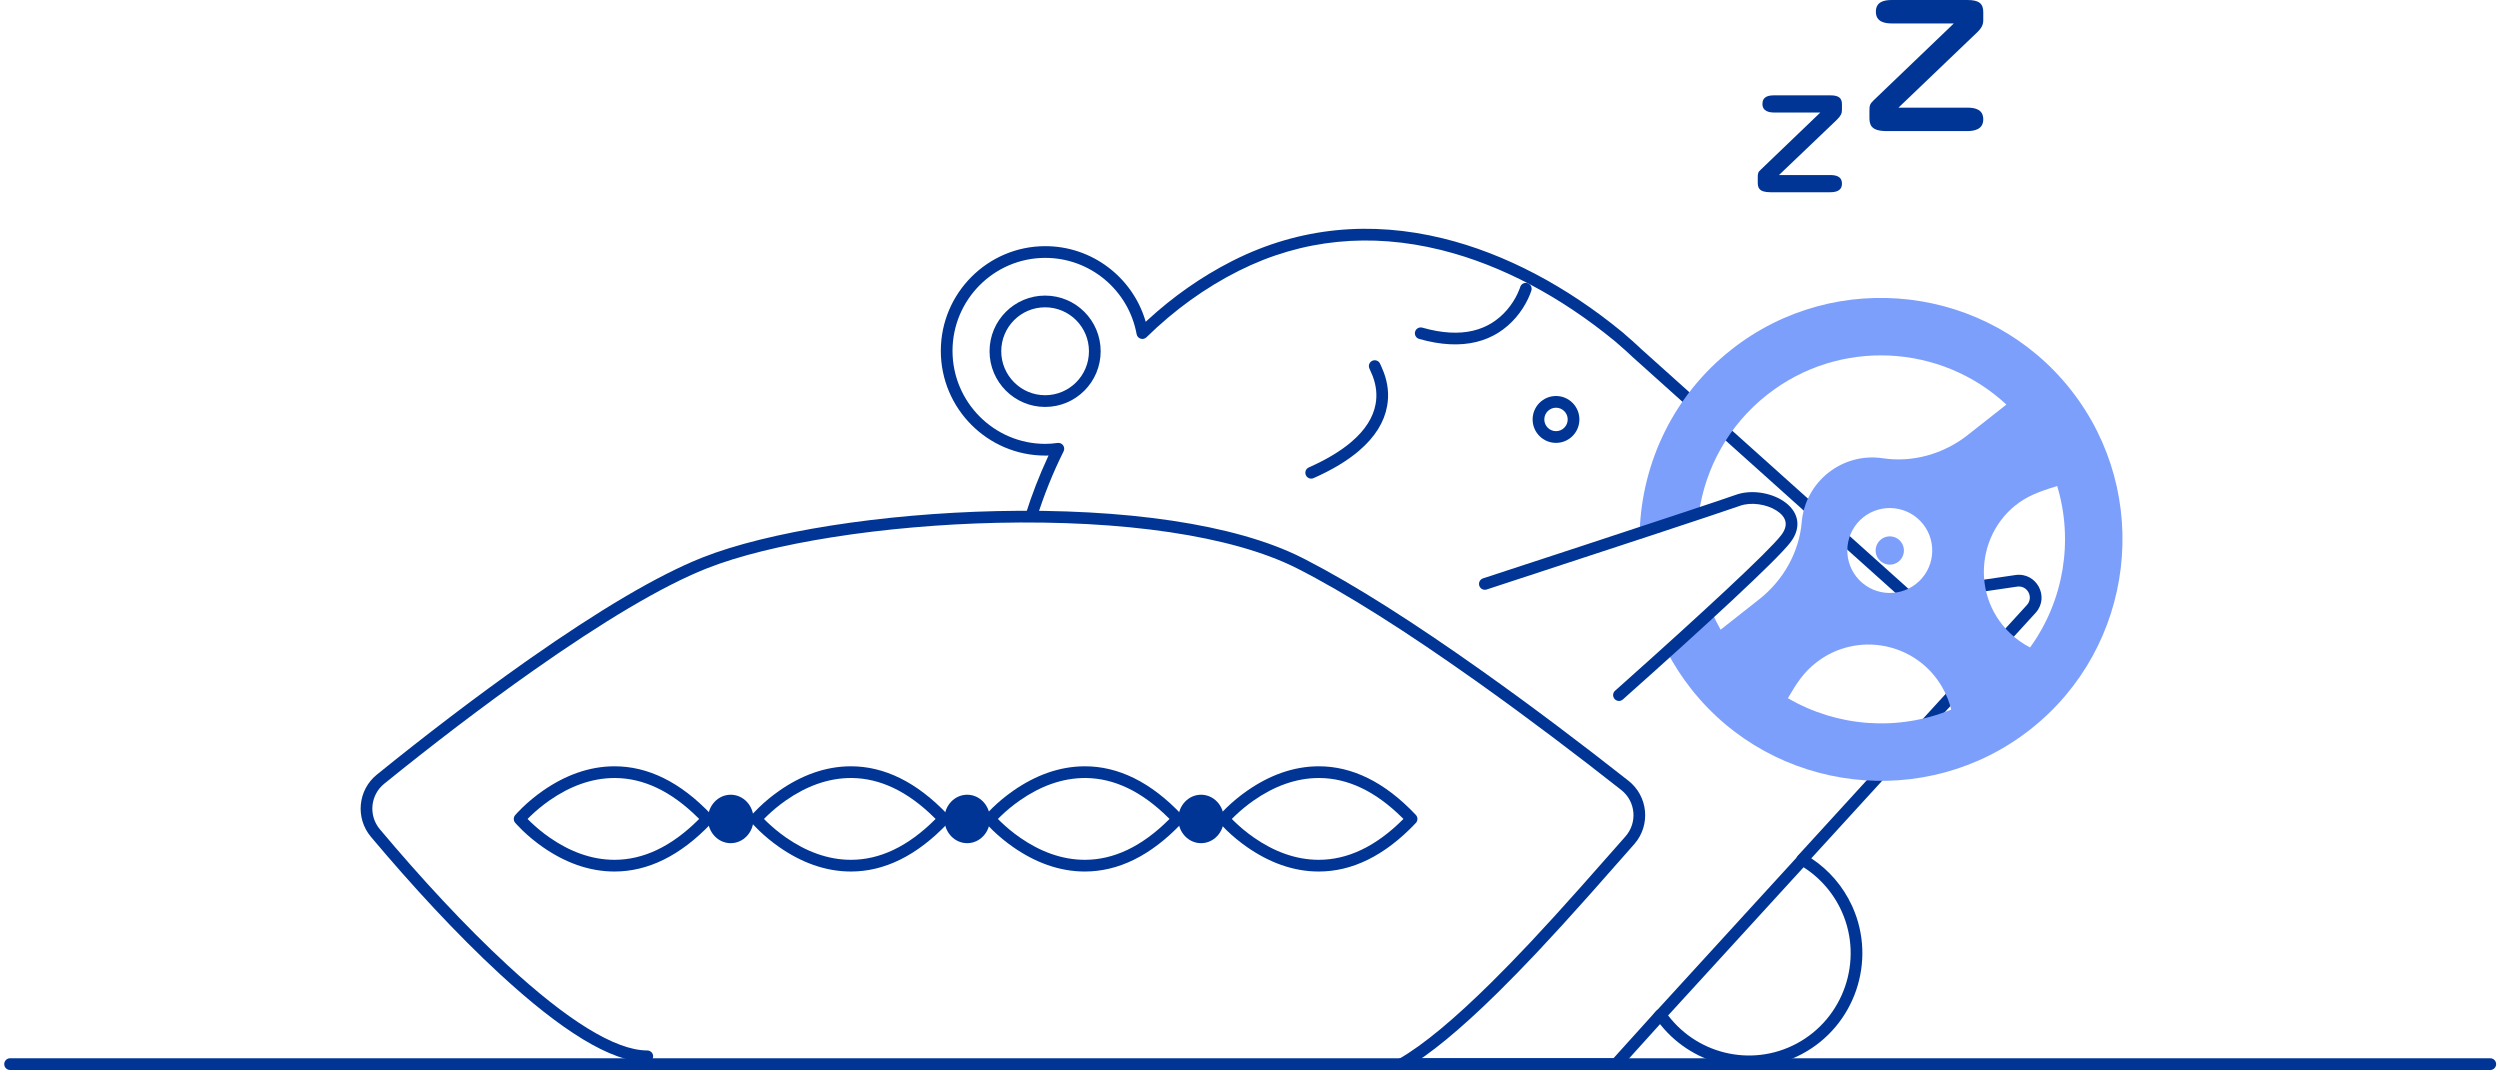 <svg width="300" height="129" viewBox="0 0 300 129" fill="none" xmlns="http://www.w3.org/2000/svg">
<path fill-rule="evenodd" clip-rule="evenodd" d="M218.438 13.503H212.918C212.31 13.503 211.491 13.363 211.491 12.472C211.491 11.581 212.216 11.44 212.918 11.44H219.631C220.684 11.44 221.035 11.792 221.035 12.519V13.199C221.035 13.62 220.894 13.902 220.426 14.371L213.479 21.005H219.608C220.286 21.005 221.035 21.146 221.035 22.037C221.035 22.951 220.216 23.068 219.608 23.068H212.45C211 23.068 210.93 22.459 210.93 21.849V21.31C210.93 20.818 210.953 20.654 211.327 20.325L218.438 13.503Z" fill="#013595"/>
<path fill-rule="evenodd" clip-rule="evenodd" d="M234.46 2.813H227.022C226.203 2.813 225.104 2.649 225.104 1.407C225.104 0.211 226.086 0 227.022 0H236.098C237.525 0 237.992 0.469 237.992 1.453V2.391C237.992 2.954 237.829 3.352 237.174 3.962L227.817 12.917H236.074C237.01 12.917 237.992 13.128 237.992 14.324C237.992 15.543 236.893 15.73 236.074 15.73H226.39C224.449 15.73 224.332 14.91 224.332 14.089V13.363C224.332 12.683 224.355 12.495 224.847 12.026L234.46 2.813Z" fill="#013595"/>
<path fill-rule="evenodd" clip-rule="evenodd" d="M148.045 31.231C156.008 27.241 164.522 26.489 173.171 28.61C180.634 30.441 188.002 34.38 194.594 39.785L194.816 39.968L194.838 39.988L195.056 40.185C195.642 40.682 196.207 41.186 196.723 41.673L196.905 41.847L229.234 70.853L241.874 69.001C244.374 68.656 245.961 71.599 244.315 73.491L244.265 73.548L217.354 102.998L217.396 103.026C219.485 104.416 221.17 106.364 222.242 108.699L222.307 108.842C225.215 115.364 222.56 123.1 216.266 126.464C210.457 129.572 203.355 128.024 199.296 123.01L199.205 122.895L194.445 128.168C194.323 128.303 194.154 128.385 193.974 128.398L193.924 128.399H168.195C167.807 128.399 167.493 128.084 167.493 127.696C167.493 127.322 167.785 127.015 168.153 126.994L168.195 126.993L193.613 126.993L198.737 121.317C199.03 120.992 199.541 121.013 199.807 121.351L199.834 121.387C203.353 126.464 210.123 128.157 215.605 125.224C221.249 122.207 223.633 115.263 221.025 109.416C219.952 107.006 218.156 105.045 215.915 103.762C215.537 103.545 215.447 103.044 215.716 102.71L215.745 102.676L243.23 72.598C244.055 71.696 243.314 70.265 242.121 70.387L242.071 70.393L229.112 72.292C228.922 72.32 228.73 72.269 228.58 72.151L228.543 72.12L195.959 42.887L195.941 42.87C195.453 42.4 194.909 41.909 194.328 41.411L194.133 41.245L193.912 41.045L193.703 40.873C187.338 35.654 180.245 31.841 173.084 30.038L172.837 29.976C164.501 27.931 156.327 28.654 148.673 32.489C144.643 34.508 140.904 37.209 137.575 40.474C137.174 40.868 136.495 40.652 136.394 40.098C135.437 34.834 130.833 30.946 125.436 30.946C119.297 30.946 114.302 35.953 114.302 42.105C114.302 48.257 119.297 53.264 125.436 53.264C125.899 53.264 126.368 53.227 126.908 53.153C127.467 53.077 127.883 53.659 127.631 54.164C126.359 56.714 125.29 59.371 124.421 62.126C124.304 62.497 123.91 62.702 123.54 62.585C123.171 62.468 122.966 62.073 123.083 61.702C123.819 59.369 124.695 57.103 125.713 54.91L125.829 54.663L125.756 54.665L125.596 54.669L125.436 54.67C118.522 54.67 112.898 49.034 112.898 42.105C112.898 35.176 118.522 29.539 125.436 29.539C131.027 29.539 135.862 33.244 137.439 38.454L137.486 38.615L137.68 38.436C140.758 35.598 144.155 33.213 147.785 31.362L148.045 31.231Z" fill="#013595"/>
<path fill-rule="evenodd" clip-rule="evenodd" d="M125.412 35.471C121.727 35.471 118.746 38.458 118.746 42.152C118.746 45.838 121.743 48.833 125.412 48.833C129.098 48.833 132.079 45.846 132.079 42.152C132.079 38.458 129.098 35.471 125.412 35.471ZM125.412 36.877C128.323 36.877 130.675 39.235 130.675 42.152C130.675 45.069 128.323 47.426 125.412 47.426C122.517 47.426 120.15 45.06 120.15 42.152C120.15 39.235 122.502 36.877 125.412 36.877Z" fill="#013595"/>
<path fill-rule="evenodd" clip-rule="evenodd" d="M164.732 43.271C165.084 43.145 165.47 43.317 165.614 43.658L165.629 43.696C165.606 43.632 165.922 44.321 166.071 44.73C166.531 45.987 166.709 47.316 166.453 48.736C166.115 50.617 165.033 52.425 163.08 54.093C161.695 55.276 159.889 56.374 157.626 57.376C157.272 57.533 156.857 57.373 156.701 57.017C156.544 56.662 156.704 56.247 157.059 56.09C159.204 55.14 160.895 54.112 162.17 53.023C163.882 51.559 164.793 50.038 165.072 48.486C165.279 47.338 165.133 46.253 164.753 45.214L164.709 45.099C164.567 44.74 164.31 44.179 164.307 44.169C164.177 43.804 164.367 43.401 164.732 43.271Z" fill="#013595"/>
<path fill-rule="evenodd" clip-rule="evenodd" d="M182.421 34.454C182.529 34.081 182.918 33.866 183.29 33.974C183.662 34.082 183.877 34.472 183.769 34.846L183.743 34.93C183.672 35.154 183.545 35.483 183.352 35.886C182.991 36.638 182.517 37.389 181.914 38.091C179.419 40.996 175.592 42.178 170.296 40.671C169.923 40.565 169.706 40.176 169.812 39.803C169.918 39.429 170.306 39.212 170.679 39.318C175.446 40.674 178.71 39.666 180.851 37.174C181.368 36.571 181.777 35.924 182.086 35.277C182.194 35.053 182.281 34.846 182.349 34.661L182.387 34.557L182.421 34.454Z" fill="#013595"/>
<path fill-rule="evenodd" clip-rule="evenodd" d="M186.721 47.52C185.171 47.52 183.914 48.779 183.914 50.333C183.914 51.886 185.171 53.146 186.721 53.146C188.271 53.146 189.528 51.886 189.528 50.333C189.528 48.779 188.271 47.52 186.721 47.52ZM186.721 48.926C187.496 48.926 188.124 49.556 188.124 50.333C188.124 51.11 187.496 51.739 186.721 51.739C185.946 51.739 185.317 51.11 185.317 50.333C185.317 49.556 185.946 48.926 186.721 48.926Z" fill="#013595"/>
<path fill-rule="evenodd" clip-rule="evenodd" d="M215.931 102.535C216.193 102.248 216.637 102.229 216.922 102.491C217.197 102.744 217.226 103.165 216.995 103.451L216.966 103.485L199.586 122.498C199.325 122.784 198.881 122.803 198.595 122.541C198.32 122.289 198.292 121.868 198.523 121.581L198.552 121.547L215.931 102.535Z" fill="#013595"/>
<path d="M227.824 67.396C228.562 66.815 228.689 65.747 228.108 65.009C227.527 64.272 226.459 64.145 225.722 64.726C224.984 65.307 224.857 66.375 225.438 67.112C226.019 67.85 227.087 67.977 227.824 67.396Z" fill="#7D9FFC"/>
<path fill-rule="evenodd" clip-rule="evenodd" d="M196.765 63.693C197.067 55.467 200.833 47.416 207.777 41.945C220.32 32.065 238.622 34.237 248.503 46.781C258.384 59.324 256.211 77.626 243.668 87.507C231.125 97.388 212.823 95.215 202.941 82.671C201.836 81.268 200.881 79.792 200.075 78.263L205.417 73.429C205.727 74.154 206.079 74.867 206.472 75.564L211.101 71.918C214.036 69.606 215.897 66.231 216.206 62.66C216.629 57.776 221.096 54.259 225.942 54.991C229.486 55.526 233.202 54.508 236.137 52.196L240.766 48.549C232.936 41.258 220.713 40.551 212.053 47.374C207.411 51.03 204.632 56.188 203.862 61.623L196.765 63.693ZM222.769 69.215C224.509 71.424 227.72 71.805 229.928 70.065C232.136 68.326 232.518 65.115 230.778 62.907C229.039 60.698 225.827 60.317 223.619 62.056C221.411 63.796 221.03 67.007 222.769 69.215ZM217.915 79.529C216.401 80.721 215.603 81.978 214.548 83.781C220.46 87.239 227.747 87.785 234.145 85.15C233.918 84.226 233.563 83.335 233.084 82.503L233.088 82.501C229.982 77.05 222.781 75.695 217.915 79.529ZM241.281 76.046C241.96 76.69 242.739 77.248 243.607 77.696C247.666 72.094 248.841 64.882 246.864 58.325C245.616 58.702 244.71 59.026 244.022 59.331C237.502 62.23 235.951 71.044 241.278 76.049L241.281 76.046Z" fill="#7D9FFC"/>
<path fill-rule="evenodd" clip-rule="evenodd" d="M208.307 59.376C210.045 58.752 212.361 59.066 213.947 60.088C215.816 61.293 216.299 63.23 214.829 65.111C213.141 67.288 204.673 75.098 194.741 83.937C194.451 84.195 194.008 84.168 193.751 83.878C193.493 83.588 193.52 83.143 193.809 82.885L194.977 81.844C204.265 73.558 212.181 66.234 213.722 64.246C214.651 63.058 214.4 62.053 213.187 61.271C211.959 60.48 210.097 60.227 208.782 60.699L208.586 60.77C206.141 61.631 193.302 65.863 178.4 70.74C178.032 70.861 177.636 70.659 177.515 70.29C177.395 69.921 177.596 69.524 177.965 69.403L189.726 65.547C199.579 62.309 206.972 59.86 208.307 59.376Z" fill="#013595"/>
<path fill-rule="evenodd" clip-rule="evenodd" d="M119.649 61.331C134.866 60.992 148.218 62.868 156.257 66.936L156.66 67.141C162.524 70.154 169.733 74.756 177.848 80.514C183.891 84.801 189.876 89.326 195.413 93.689C197.771 95.542 198.102 98.984 196.149 101.253L191.118 106.953L190.409 107.75C188.388 110.018 186.575 112.01 184.779 113.923L184.191 114.547C182.728 116.094 181.325 117.534 179.972 118.872L179.604 119.235C175.268 123.492 171.567 126.575 168.546 128.306C168.21 128.499 167.781 128.382 167.589 128.045C167.396 127.708 167.513 127.278 167.849 127.085C170.825 125.38 174.57 122.238 178.986 117.871C180.417 116.456 181.906 114.924 183.464 113.271L183.757 112.959C185.612 110.983 187.488 108.92 189.596 106.55L192.17 103.639C193.386 102.26 194.68 100.792 195.042 100.385C196.522 98.723 196.292 96.167 194.547 94.795C189.223 90.601 183.484 86.256 177.682 82.12L177.037 81.662C168.788 75.808 161.486 71.16 155.625 68.192C147.836 64.251 134.687 62.402 119.68 62.737C105.992 63.043 92.456 65.176 84.787 68.218C79.413 70.351 72.257 74.65 63.918 80.523C57.845 84.8 51.694 89.521 46.115 94.041C44.437 95.386 44.196 97.863 45.581 99.509C50.488 105.349 55.786 111.1 60.932 115.849C67.975 122.35 73.793 126.055 77.675 126.055C78.062 126.055 78.377 126.37 78.377 126.758C78.377 127.146 78.062 127.461 77.675 127.461C73.31 127.461 67.283 123.624 59.981 116.884C54.784 112.088 49.45 106.297 44.508 100.416C42.615 98.166 42.943 94.783 45.235 92.945C50.834 88.409 57.01 83.67 63.111 79.372L63.615 79.018C71.822 73.267 78.879 69.05 84.27 66.91C92.117 63.797 105.808 61.64 119.649 61.331Z" fill="#013595"/>
<path fill-rule="evenodd" clip-rule="evenodd" d="M73.748 91.955C70.668 91.955 67.774 93.058 65.148 94.889C64.234 95.526 63.419 96.207 62.71 96.89C62.492 97.1 62.297 97.297 62.127 97.478L62.055 97.555C61.941 97.678 61.861 97.769 61.817 97.821C61.597 98.083 61.597 98.466 61.817 98.727L61.873 98.792C61.918 98.844 61.979 98.911 62.055 98.993C62.241 99.195 62.459 99.418 62.708 99.657C63.416 100.339 64.23 101.019 65.142 101.655C67.766 103.482 70.658 104.583 73.738 104.583C77.693 104.583 81.616 102.747 85.389 98.758C85.645 98.487 85.645 98.063 85.39 97.791C81.624 93.795 77.704 91.955 73.748 91.955ZM73.869 93.362C77.179 93.398 80.493 94.886 83.767 98.139L83.902 98.273L83.89 98.285C80.529 101.658 77.129 103.177 73.738 103.177C70.978 103.177 68.35 102.176 65.944 100.5C65.096 99.909 64.337 99.275 63.68 98.643L63.596 98.561C63.541 98.507 63.487 98.454 63.435 98.402L63.309 98.274L63.361 98.222L63.516 98.066C63.569 98.013 63.625 97.959 63.682 97.904C64.34 97.27 65.1 96.636 65.949 96.044C68.358 94.364 70.988 93.362 73.748 93.362L73.869 93.362Z" fill="#013595"/>
<path fill-rule="evenodd" clip-rule="evenodd" d="M87.686 101.181C89.197 101.181 90.423 99.88 90.423 98.274C90.423 96.669 89.197 95.367 87.686 95.367C86.174 95.367 84.949 96.669 84.949 98.274C84.949 99.88 86.174 101.181 87.686 101.181Z" fill="#013595"/>
<path fill-rule="evenodd" clip-rule="evenodd" d="M102.109 91.955C99.028 91.955 96.136 93.058 93.513 94.889C92.601 95.526 91.786 96.207 91.079 96.89C90.83 97.13 90.612 97.354 90.426 97.555L90.294 97.7C90.248 97.752 90.212 97.793 90.188 97.822C89.968 98.084 89.969 98.466 90.188 98.727L90.244 98.792C90.289 98.844 90.35 98.911 90.426 98.993C90.612 99.195 90.83 99.418 91.079 99.657C91.787 100.339 92.601 101.019 93.514 101.655C96.137 103.482 99.029 104.583 102.109 104.583C106.064 104.583 109.987 102.747 113.76 98.758C114.016 98.487 114.017 98.062 113.76 97.791C109.988 93.795 106.064 91.955 102.109 91.955ZM102.23 93.362C105.54 93.398 108.857 94.886 112.138 98.139L112.272 98.274L112.261 98.285C108.9 101.658 105.5 103.177 102.109 103.177C99.349 103.177 96.721 102.176 94.315 100.5C93.467 99.909 92.708 99.275 92.051 98.643L91.967 98.561C91.912 98.507 91.858 98.454 91.807 98.402L91.68 98.274L91.731 98.222C91.831 98.12 91.938 98.014 92.052 97.903C92.709 97.27 93.467 96.635 94.315 96.043C96.721 94.364 99.349 93.362 102.109 93.362L102.23 93.362Z" fill="#013595"/>
<path fill-rule="evenodd" clip-rule="evenodd" d="M116.061 101.181C117.572 101.181 118.798 99.88 118.798 98.274C118.798 96.669 117.572 95.367 116.061 95.367C114.549 95.367 113.324 96.669 113.324 98.274C113.324 99.88 114.549 101.181 116.061 101.181Z" fill="#013595"/>
<path fill-rule="evenodd" clip-rule="evenodd" d="M130.189 91.955C127.109 91.955 124.215 93.058 121.589 94.889C120.676 95.526 119.86 96.207 119.151 96.89C118.933 97.1 118.738 97.297 118.568 97.478L118.497 97.555C118.382 97.678 118.303 97.769 118.259 97.821C118.039 98.083 118.039 98.466 118.259 98.727L118.314 98.792C118.359 98.844 118.42 98.911 118.496 98.993C118.683 99.195 118.901 99.418 119.149 99.657C119.857 100.339 120.672 101.019 121.584 101.655C124.207 103.482 127.099 104.583 130.179 104.583C134.134 104.583 138.058 102.747 141.83 98.758C142.086 98.487 142.087 98.063 141.831 97.791C138.066 93.795 134.145 91.955 130.189 91.955ZM130.311 93.362C133.62 93.398 136.934 94.886 140.209 98.139L140.343 98.273L140.332 98.285C136.97 101.658 133.571 103.177 130.179 103.177C127.419 103.177 124.791 102.176 122.385 100.5C121.537 99.909 120.779 99.275 120.122 98.643L120.037 98.561C119.982 98.507 119.929 98.454 119.877 98.402L119.751 98.274L119.802 98.222L119.957 98.066C120.011 98.013 120.066 97.959 120.123 97.904C120.781 97.27 121.541 96.636 122.39 96.044C124.8 94.364 127.43 93.362 130.189 93.362L130.311 93.362Z" fill="#013595"/>
<path fill-rule="evenodd" clip-rule="evenodd" d="M144.127 101.181C145.639 101.181 146.864 99.88 146.864 98.274C146.864 96.669 145.639 95.367 144.127 95.367C142.616 95.367 141.391 96.669 141.391 98.274C141.391 99.88 142.616 101.181 144.127 101.181Z" fill="#013595"/>
<path fill-rule="evenodd" clip-rule="evenodd" d="M158.26 91.955C155.18 91.955 152.285 93.058 149.659 94.889C148.746 95.526 147.93 96.207 147.221 96.89C147.003 97.1 146.809 97.297 146.639 97.478L146.567 97.555C146.453 97.678 146.373 97.769 146.329 97.821C146.109 98.083 146.109 98.466 146.329 98.727L146.385 98.792C146.43 98.844 146.491 98.911 146.567 98.993C146.753 99.195 146.971 99.418 147.22 99.657C147.927 100.339 148.742 101.019 149.654 101.655C152.277 103.482 155.169 104.583 158.249 104.583C162.205 104.583 166.128 102.747 169.9 98.758C170.157 98.487 170.157 98.063 169.901 97.791C166.136 93.795 162.215 91.955 158.26 91.955ZM158.381 93.362C161.691 93.398 165.004 94.886 168.279 98.139L168.414 98.273L168.402 98.285C165.041 101.658 161.641 103.177 158.249 103.177C155.489 103.177 152.861 102.176 150.455 100.5C149.607 99.909 148.849 99.275 148.192 98.643L148.108 98.561C148.052 98.507 147.999 98.454 147.947 98.402L147.821 98.274L147.872 98.222L148.027 98.066C148.081 98.013 148.136 97.959 148.194 97.904C148.852 97.27 149.611 96.636 150.461 96.044C152.87 94.364 155.5 93.362 158.26 93.362L158.381 93.362Z" fill="#013595"/>
<path fill-rule="evenodd" clip-rule="evenodd" d="M298.835 126.992C299.223 126.992 299.537 127.307 299.537 127.695C299.537 128.07 299.245 128.376 298.877 128.398L298.835 128.399H1.21C0.822 128.399 0.508 128.084 0.508 127.695C0.508 127.321 0.8 127.015 1.168 126.993L1.21 126.992H298.835Z" fill="#013595"/>
</svg>
